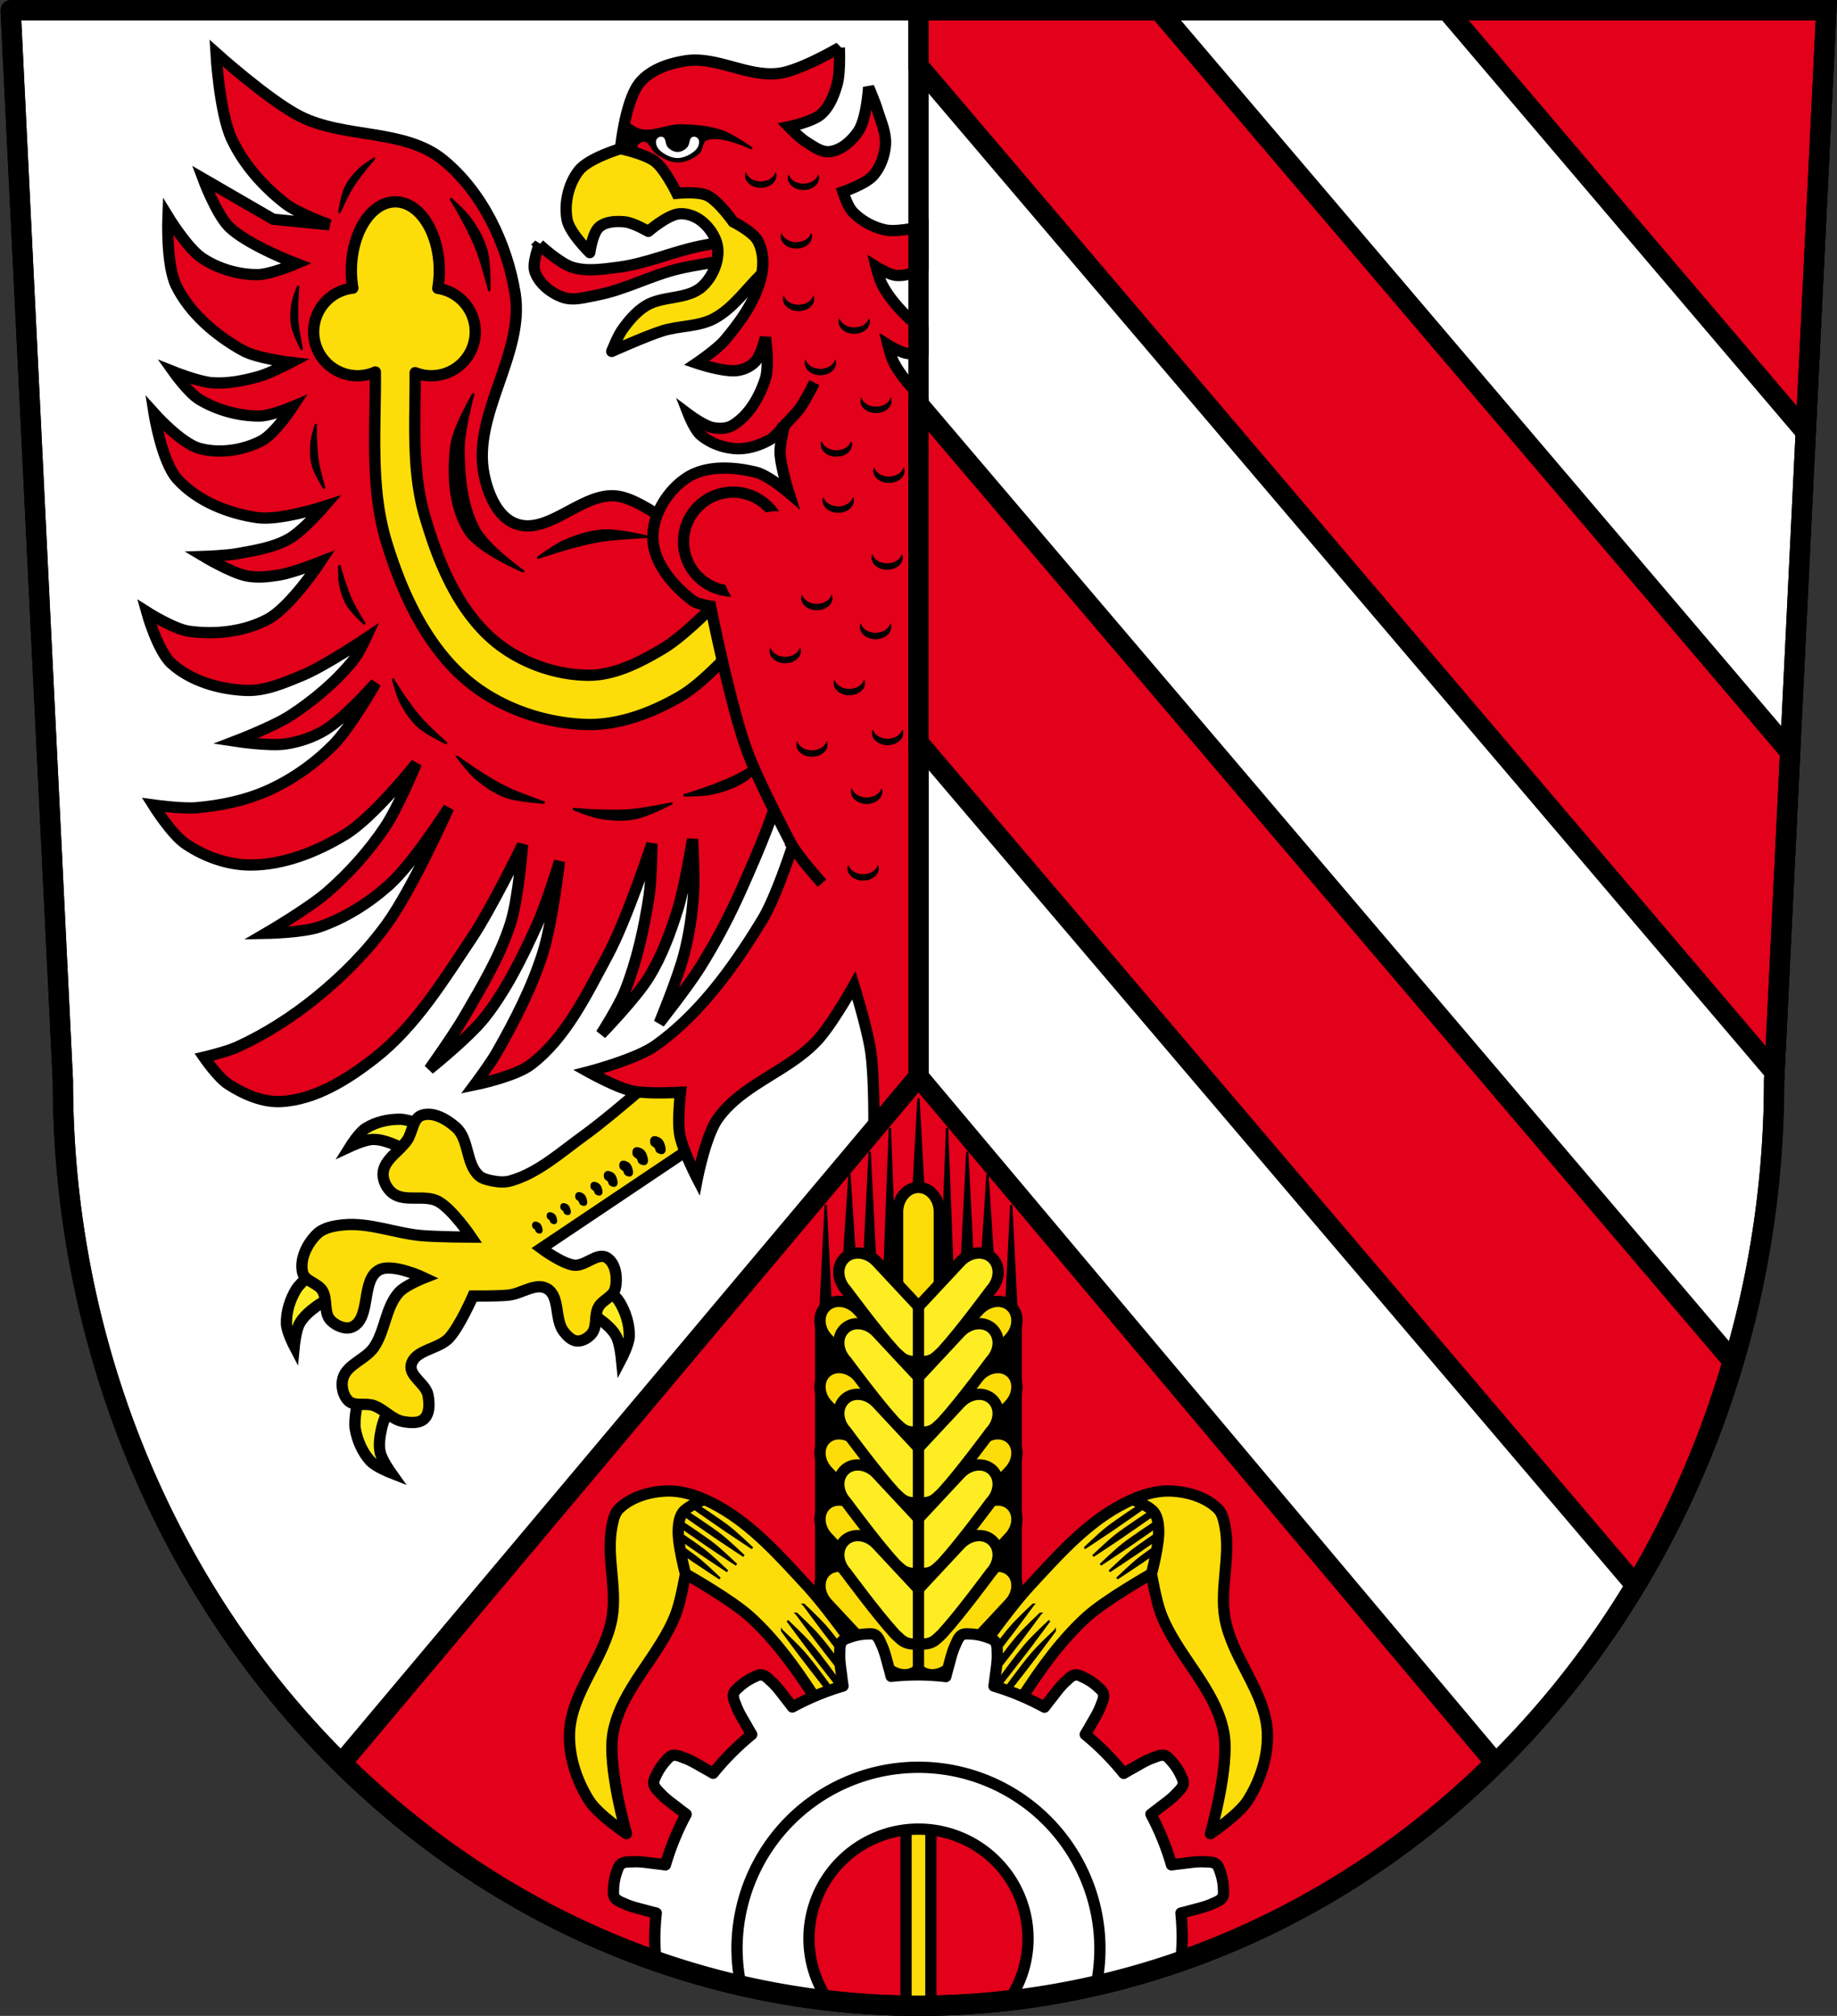 <svg xmlns="http://www.w3.org/2000/svg" width="814.89" height="894.06" viewBox="0 0 814.891 894.058"><rect x="0" y="0" width="814.891" height="894.058" fill="#333333" stroke="none"/><path style="fill:#fff;stroke:#000;stroke-width:9" d="m4.725 4.5 23.17 474.85a379.546 410.208 0 0 0 379.547 410.209A379.546 410.208 0 0 0 786.989 479.35L810.159 4.5H409.898a2.452 2.452 0 0 0-2.457 2.457 2.452 2.452 0 0 0-2.457-2.457H4.723z"/><path style="fill:#e2001a;fill-rule:evenodd;stroke:#000;stroke-width:5" d="M239.22 108.46s8.963 8.308 14.61 10.06c6.51 2.025 13.69.861 20.453 0 12.42-1.582 24.1-6.895 36.36-9.415 11.904-2.446 36.04-5.519 36.04-5.519l-2.273 9.09s-29.01 3.173-43.18 6.493c-12.396 2.904-23.853 9.316-36.36 11.688-5.01.949-10.454 2.675-15.259.974-5.27-1.866-10.51-6.079-12.337-11.363-1.325-3.834 1.948-12.01 1.948-12.01z"/><path d="M275.26 65.93s-14.23 4.234-18.505 9.74c-4.573 5.887-6.561 14.424-5.195 21.752 1.084 5.813 10.06 14.61 10.06 14.61s1.147-8.741 4.221-11.363c2.939-2.507 7.517-2.636 11.363-2.273 3.721.352 10.389 4.221 10.389 4.221s8.424-7.3 13.636-7.792c3.646-.344 7.585 1.216 10.389 3.571 3.598 3.02 6.566 7.645 6.818 12.337.315 5.86-2.536 12.219-6.818 16.233-6.516 6.11-17.789 3.968-25.323 8.766-4.196 2.672-7.54 6.636-10.389 10.714-1.996 2.857-4.545 9.415-4.545 9.415s14.728-6.63 22.401-9.09c7.524-2.412 16.1-1.771 23.05-5.519 8.492-4.577 14.199-13.07 21.1-19.804 7.283-7.109 22.08-20.453 21.427-21.752-.649-1.299-25.501-23.13-40.907-30.19-10.19-4.672-21.606-8.222-32.79-7.467-3.69.249-10.389 3.896-10.389 3.896z" style="fill:#fcdd09;fill-rule:evenodd;stroke:#000;stroke-width:5;stroke-linejoin:round;fill-opacity:1"/><path style="fill:#ffed23;fill-rule:evenodd;stroke:#000;stroke-width:5" d="M158.74 621.39s-1.854 8.247-1.151 12.3c.901 5.2 3.193 10.407 6.678 14.23 2.42 2.654 9.211 5.306 9.211 5.306s-4.111-5.758-4.836-9.165c-.753-3.539-.083-7.319.691-10.853.87-3.972 4.375-11.335 4.375-11.335zM140.31 563.35s-6.813 5-8.944 8.522c-2.734 4.514-4.425 9.946-4.305 15.12.083 3.591 3.464 10.05 3.464 10.05s.679-7.04 2.369-10.09c1.756-3.164 4.743-5.575 7.647-7.733 3.264-2.425 10.742-5.678 10.742-5.678zM265.89 568.92s6.813 5 8.944 8.522c2.734 4.514 4.425 9.946 4.305 15.12-.083 3.591-3.464 10.05-3.464 10.05s-.679-7.04-2.369-10.09c-1.756-3.164-4.743-5.575-7.647-7.733-3.264-2.425-10.742-5.678-10.742-5.678zM189.44 499.79s-7.763-3.343-11.877-3.4c-5.277-.073-10.818 1.218-15.217 3.939-3.055 1.889-6.914 8.07-6.914 8.07s6.417-2.979 9.899-3.062c3.617-.087 7.209 1.269 10.539 2.681 3.744 1.587 10.334 6.391 10.334 6.391z"/><path style="fill:#fcdd09;fill-rule:evenodd;stroke:#000;stroke-width:5;fill-opacity:1" d="M302.8 466.87s-28.472 25.739-44 36.946c-10.277 7.415-20.19 16.474-32.379 19.926-2.53.716-5.306.497-7.887 0-2.195-.423-4.6-.958-6.227-2.491-5.676-5.349-4.174-15.944-9.963-21.17-4.03-3.637-10.271-7.282-15.359-5.397-3.895 1.443-3.947 7.321-6.227 10.793-3.312 5.04-10.154 8.53-10.793 14.529-.354 3.325 1.515 7.07 4.151 9.133 5.434 4.242 14.3.414 20.341 3.736 6.29 3.46 14.629 15.805 14.629 15.805s-14.612-.073-21.886-.677c-11.761-.975-23.348-5.979-35.09-4.751-4.092.428-8.703 1.253-11.623 4.151-4.288 4.255-7.676 11.155-6.227 17.02.94 3.804 6.653 4.556 8.718 7.887 2.423 3.91.518 9.997 3.736 13.284 2.327 2.377 6.504 4.25 9.548 2.906 8.55-3.775 3.729-21.04 12.04-25.322 5.988-3.084 19.895 3.536 19.895 3.536s-8.282 3.25-11.177 6.427c-6.05 6.636-6.085 17.12-11.208 24.492-3.685 5.303-11.975 7.476-13.699 13.699-.914 3.299-.004 7.618 2.491 9.963 2.769 2.602 7.629.8 11.208 2.076 4.608 1.642 8.06 6.153 12.869 7.06 3.154.593 7.246.991 9.548-1.245 2.513-2.441 2.262-6.927 1.66-10.378-.884-5.075-8.607-8.516-7.457-13.537 1.535-6.7 12.206-6.836 16.82-11.931 4.773-5.271 10.562-18.534 10.562-18.534s10.539.093 15.775-.415c5.732-.556 12.02-5.713 17.04-2.875 5.937 3.363 3.264 13.681 7.457 19.06 1.463 1.878 3.438 3.965 5.812 4.151 2.468.194 5.093-1.39 6.642-3.321 2.499-3.115 1.03-8.098 2.906-11.623 1.749-3.287 6.611-4.68 7.472-8.302 1.094-4.605.324-11.266-3.736-13.699-4.261-2.554-9.6 3.941-14.529 3.321-5.403-.68-14.529-7.472-14.529-7.472l68.08-45.663s5.823-19.244 3.736-28.643c-1.173-5.284-8.718-13.699-8.718-13.699h-.415z"/><path style="fill-rule:evenodd;stroke:#000" d="M289.48 504.65c.866-.616 2.244-.079 3.152.473.803.489 1.365 1.39 1.655 2.285.381 1.174.936 2.899 0 3.703-.665.572-1.896.128-2.6-.394-.538-.399-.474-1.27-.867-1.812-.49-.677-1.556-.938-1.812-1.734-.262-.814-.224-2.026.473-2.522zM281.63 509.54c.866-.616 2.244-.079 3.152.473.803.489 1.365 1.39 1.655 2.285.381 1.174.936 2.899 0 3.703-.665.572-1.896.128-2.6-.394-.538-.399-.474-1.27-.867-1.812-.49-.677-1.556-.938-1.812-1.734-.262-.814-.224-2.026.473-2.522zM275.73 515.49c.749-.533 1.941-.069 2.726.409.695.423 1.181 1.203 1.431 1.977.329 1.016.81 2.507 0 3.203-.575.494-1.64.111-2.249-.341-.465-.345-.41-1.099-.75-1.568-.424-.586-1.346-.811-1.568-1.5-.226-.704-.194-1.752.409-2.181zM268.87 520.06c.749-.533 1.941-.069 2.726.409.695.423 1.181 1.203 1.431 1.977.329 1.016.81 2.507 0 3.203-.575.494-1.64.111-2.249-.341-.465-.345-.41-1.099-.75-1.568-.424-.586-1.346-.811-1.568-1.5-.226-.704-.194-1.752.409-2.181zM262.87 524.83c.635-.452 1.645-.058 2.311.347.589.358 1 1.019 1.213 1.675.279.861.686 2.125 0 2.715-.487.419-1.39.094-1.907-.289-.395-.292-.347-.931-.636-1.329-.36-.496-1.141-.688-1.329-1.271-.192-.597-.164-1.485.347-1.849zM256.1 529.39c.635-.452 1.645-.058 2.311.347.589.358 1 1.019 1.213 1.675.279.861.686 2.125 0 2.715-.487.419-1.39.094-1.907-.289-.395-.292-.347-.931-.636-1.329-.36-.496-1.141-.688-1.329-1.271-.192-.597-.164-1.485.347-1.849zM249.42 534.24c.537-.382 1.393-.049 1.956.293.499.303.847.863 1.027 1.418.236.729.581 1.799 0 2.299-.413.355-1.177.079-1.614-.245-.334-.247-.294-.788-.538-1.125-.304-.42-.966-.582-1.125-1.076-.162-.505-.139-1.257.293-1.565zM243.37 538.26c.537-.382 1.393-.049 1.956.293.499.303.847.863 1.027 1.418.236.729.581 1.799 0 2.299-.413.355-1.177.079-1.614-.245-.334-.247-.294-.788-.538-1.125-.304-.42-.966-.582-1.125-1.076-.162-.505-.139-1.257.293-1.565zM236.91 542.44c.537-.382 1.393-.049 1.956.293.499.303.847.863 1.027 1.418.236.729.581 1.799 0 2.299-.413.355-1.177.079-1.614-.245-.334-.247-.294-.788-.538-1.125-.304-.42-.966-.582-1.125-1.076-.162-.505-.139-1.257.293-1.565z"/><path d="M307.01 240.23s-20.276-18.36-33.06-20.2c-15.499-2.233-30.778 17.867-45.37 12.185-8.03-3.127-12.163-13.377-13.858-21.826-5.344-26.643 18.17-53.53 13.774-80.35-3.621-22.08-14.57-44.889-31.878-59.07-17.16-14.05-43.861-9.382-63.62-19.446-13.829-7.04-37.19-28.01-37.19-28.01s1.493 26.384 6.944 38.08c5.245 11.253 13.978 21.04 23.764 28.681 5.73 4.473 19.667 9.424 19.667 9.424L121.19 97.24 90.05 79.21s5.79 15.581 11.472 21.306c8.01 8.07 29.91 16.389 29.91 16.389s-11.521 4.99-17.618 4.917c-8.424-.101-17.17-2.692-24.17-7.375-6.614-4.423-15.16-18.438-15.16-18.438s-.887 21.483 3.688 30.729c6.082 12.292 17.518 22.01 29.5 28.681 6.395 3.562 21.306 5.326 21.306 5.326s-9.05 4.763-13.931 6.146c-6.765 1.916-13.883 3.366-20.896 2.868-5.951-.423-17.208-4.917-17.208-4.917s6.68 9.386 11.472 12.292c7.877 4.775 17.421 7.379 26.632 7.375 5.103-.002 14.75-4.097 14.75-4.097s-7.822 12.03-13.931 15.16c-8.203 4.2-18.571 5.739-27.452 3.278-8.161-2.262-20.08-15.57-20.08-15.57s3.389 21.428 10.243 29.09c8.797 9.834 22.585 15.337 35.646 17.208 9.868 1.414 29.5-4.917 29.5-4.917s-9.416 10.888-15.57 14.34c-6.937 3.892-15.12 5.126-22.945 6.556-4.853.887-14.75 1.229-14.75 1.229s12.08 7.23 18.847 8.604c4.82.978 9.901.412 14.75-.41 6.217-1.054 18.03-5.736 18.03-5.736s-13.203 19.994-23.354 25.403c-10.364 5.523-23.19 6.945-34.827 5.326-6.84-.952-18.847-8.604-18.847-8.604s4.762 17.253 11.06 22.945c8.624 7.79 21.17 11.352 32.778 11.882 8.604.393 17.03-3.274 24.993-6.556 10.07-4.151 28.27-16.389 28.27-16.389s-3.054 6.621-5.326 9.424c-7.799 9.622-17.5 17.798-27.861 24.583-7.565 4.954-24.583 11.472-24.583 11.472s14.811 2.26 22.13 1.229c6.159-.868 12.289-2.939 17.618-6.146 8.778-5.281 22.535-20.896 22.535-20.896s-11.03 19.567-18.847 27.452c-8.214 8.289-18.05 15.267-28.681 20.08-9.99 4.519-21.04 6.826-31.958 7.785-6.407.563-19.257-1.229-19.257-1.229s8.164 13.01 14.34 17.208c8.324 5.655 18.618 9.386 28.681 9.424 14.771.055 29.591-5.829 42.2-13.521 12.697-7.745 31.549-31.549 31.549-31.549s-8.07 19.549-13.931 28.27c-7.12 10.602-15.791 20.272-25.403 28.681-8.297 7.257-27.452 18.438-27.452 18.438s16.216-.281 23.764-2.868c11.3-3.874 21.799-10.504 30.729-18.438 10.845-9.634 26.632-34.417 26.632-34.417s-16.01 35.847-27.452 51.625c-8.789 12.12-19.523 22.923-31.14 32.368-10.76 8.75-22.622 16.361-35.24 22.13-4.676 2.137-14.75 4.507-14.75 4.507s6.198 8.975 10.653 11.882c6.98 4.556 15.443 8.28 23.764 7.785 15.188-.905 29.395-9.887 41.38-19.257 17.981-14.06 30.342-34.29 43.02-53.26 8.726-13.06 22.535-41.38 22.535-41.38s-1.792 23.627-5.326 34.827c-4.633 14.678-12.787 28.05-20.486 41.38-4.68 8.101-15.57 23.354-15.57 23.354s17.651-14.14 24.583-22.945c9.797-12.446 16.801-26.962 23.354-41.38 4.075-8.966 9.833-27.861 9.833-27.861s-3.226 27.462-7.375 40.563c-4.908 15.496-12.448 30.12-20.486 44.25-2.866 5.04-9.833 14.34-9.833 14.34s17.953-3.64 24.993-9.01c15.662-11.955 24.642-31.01 34.01-48.35 8.45-15.642 19.667-49.577 19.667-49.577s-.082 15.372-1.229 22.945c-2.174 14.345-5.322 28.708-10.653 42.2-2.696 6.823-10.653 19.257-10.653 19.257s15.532-15.98 21.306-25.403c5.659-9.236 9.454-19.577 12.701-29.91 3.181-10.119 6.556-31.14 6.556-31.14s.997 16.682.41 24.993c-.614 8.69-1.929 17.375-4.097 25.813-2.709 10.544-11.06 30.729-11.06 30.729s12.634-15.971 18.03-24.583c7.134-11.391 13.423-23.349 18.847-35.646 7.671-17.391 15.475-35.05 19.257-53.674 4.355-21.449 3.688-65.56 3.688-65.56l-43.84-33.19" style="fill:#e2001a;fill-rule:evenodd;stroke:#000;stroke-width:5"/><path style="fill-rule:evenodd;stroke:#000" d="M165.84 70.47s-4.601 2.814-6.51 4.686c-2.43 2.382-4.668 5.091-6.125 8.166-1.623 3.425-2.721 11.04-2.721 11.04s3.258-7.15 5.26-10.521c1.445-2.433 3.143-4.711 4.85-6.969 1.664-2.201 5.246-6.4 5.246-6.4zm33.992 17.525s4.394 7.458 6.367 11.309c2.024 3.949 4.03 7.928 5.602 12.08 2.177 5.751 5.27 17.678 5.27 17.678s.371-12.06-1.207-17.787c-1.417-5.145-4.141-9.937-7.248-14.275-2.441-3.409-8.783-9-8.783-9zm-67.51 38.816s-2.069 4.981-2.514 7.617c-.566 3.355-.786 6.863-.158 10.207.699 3.725 4.287 10.531 4.287 10.531s-1.566-7.701-1.928-11.605c-.261-2.818-.226-5.657-.172-8.486.053-2.758.484-8.264.484-8.264zm77.72 47.705s-8.891 15.06-9.883 23.498c-1.515 12.897-.696 27.538 6.371 38.432 5.635 8.686 25.91 17.13 25.91 17.13s-15.572-11.01-19.982-19.11c-5.744-10.539-6.728-23.355-6.809-35.36-.056-8.328 4.393-24.596 4.393-24.596zm-69.98 14.04s-1.671 5.128-1.906 7.791c-.3 3.39-.243 6.903.646 10.188.99 3.658 5.102 10.16 5.102 10.16s-2.166-7.552-2.834-11.416c-.482-2.788-.671-5.622-.84-8.447-.165-2.754-.168-8.275-.168-8.275zm129.06 46.684c-.463-.002-.905 0-1.322.035-5.994.358-11.905 2.236-17.406 4.643-4.323 1.891-11.963 7.566-11.963 7.566s9.238-3.097 13.937-4.369c4.82-1.305 9.668-2.583 14.604-3.344 6.839-1.053 20.689-1.672 20.689-1.672s-11.59-2.834-18.539-2.859zm-118.6 15.469s-.221 5.388.271 8.02c.627 3.345 1.631 6.713 3.375 9.635 1.942 3.254 7.658 8.404 7.658 8.404s-4.127-6.687-5.814-10.227c-1.218-2.554-2.166-5.232-3.092-7.906-.903-2.607-2.398-7.922-2.398-7.922zm23.881 50.734s1.72 6.801 3.309 9.895c2.02 3.937 4.52 7.765 7.777 10.762 3.627 3.338 12.662 7.639 12.662 7.639s-7.624-6.806-11.04-10.594c-2.465-2.733-4.64-5.722-6.785-8.713-2.092-2.916-5.924-8.988-5.924-8.988zm168.34 32.801s-10.08 6.64-15.441 9.391c-3.868 1.985-7.939 3.561-12 5.104-3.963 1.504-12.06 4.04-12.06 4.04s8.285.098 12.299-.777c5.108-1.114 10.234-2.808 14.643-5.617 4.91-3.129 12.561-12.139 12.561-12.139zm-139.8 1.502s4.932 6.657 8.06 9.324c3.977 3.394 8.428 6.45 13.332 8.262 5.462 2.02 17.264 2.66 17.264 2.66s-11.386-4.01-16.818-6.615c-3.92-1.879-7.637-4.168-11.324-6.473-3.594-2.246-10.51-7.158-10.51-7.158zm94.85 20.633s-11.836 2.377-17.836 2.918c-4.33.39-8.694.325-13.04.23-4.238-.092-12.693-.775-12.693-.775s7.644 3.197 11.693 3.891c5.153.882 10.541 1.233 15.682.281 5.725-1.06 16.195-6.545 16.195-6.545z"/><path style="fill:#fcdd09;fill-rule:evenodd;stroke:#000;stroke-width:5;stroke-linejoin:round;fill-opacity:1" d="M175.372 89.503a19.5 30.57 0 0 0-19.5 30.57 19.5 30.57 0 0 0 .642 7.704 19.5 19.5 0 0 0-17.375 19.375 19.5 19.5 0 0 0 19.5 19.5 19.5 19.5 0 0 0 7.865-1.68c.18 25.324-2.386 51.38 4.97 75.51 6.921 22.71 17.753 46.24 35.954 61.48 14.303 11.979 33.876 18.764 52.52 19.336 14.641.449 29.45-5.223 42.09-12.623 13.455-7.877 33.648-32.49 33.648-32.49L323.58 261.28s-18.16 19.662-29.504 26.396c-10.11 5.999-21.476 11.906-33.23 11.803-15.04-.132-30.864-6-42.24-15.84-15.788-13.656-24.371-34.814-30.21-54.855-5.932-20.371-4.124-42.22-4.23-63.51a19.5 19.5 0 0 0 7.156 1.379 19.5 19.5 0 0 0 19.5-19.5 19.5 19.5 0 0 0-16.627-19.27 19.5 30.57 0 0 0 .672-7.808 19.5 30.57 0 0 0-19.5-30.57z"/><path style="fill:#e2001a;fill-rule:evenodd;stroke:#000;stroke-width:5" d="M372.33 21.13s-17.06 10.06-26.623 11.363c-13.845 1.89-27.744-7.646-41.555-5.52-7.321 1.127-15.296 3.803-20.13 9.416-6.702 7.784-8.766 29.543-8.766 29.543s11.08 2.38 15.391 5.758c4.466 3.498 9.607 14.05 9.607 14.05s9.345-.922 13.42.951c4.987 2.293 11.578 11.709 11.578 11.709s8.465 4.243 10.715 8.117c2.521 4.341 2.889 10 1.947 14.934-2.09 10.944-9.09 20.666-16.232 29.22-3.498 4.192-12.662 10.389-12.662 10.389s12.09 4.126 18.18 3.246c2.874-.415 5.803-1.78 7.791-3.896 2.656-2.827 4.545-10.713 4.545-10.713s1.828 12.402 0 18.18c-2.554 8.07-7.323 16.468-14.609 20.779-2.53 1.497-5.881 1.54-8.766.973-3.991-.786-10.713-5.844-10.713-5.844s2.682 6.853 5.377 9.141c4.274 3.627 10.09 5.766 15.688 6.05 5.276.272 10.726-1.506 15.297-4.156 2.516-1.458 6.168-6.168 6.168-6.168s-2.057 7.957-1.947 12.01c.165 6.09 3.895 17.855 3.895 17.855s-9.04-7.724-14.609-9.09c-9.87-2.419-21.818-3.134-30.398 2.311-8.738 5.545-15.572 16.66-15.313 27.01.272 10.855 8.871 20.864 17.467 27.498 2.249 1.736 8.115 2.598 8.115 2.598s8.564 42.827 15.908 63.31c5.375 14.992 20.453 43.18 20.453 43.18s-7.232 22.472-13.311 32.465c-12.688 20.86-27.529 41.656-47.4 55.842-8.701 6.212-29.867 11.688-29.867 11.688s12.349 6.9 19.15 8.439c7.08 1.6 21.752.65 21.752.65s-1.458 12.656-.324 18.83c1.263 6.878 7.791 19.479 7.791 19.479s3.669-18.971 9.09-26.621c10.829-15.278 31.441-20.986 44.15-34.738 6.621-7.163 16.232-24.35 16.232-24.35s6.05 19.486 7.467 29.545c1.912 13.617 1.299 41.23 1.299 41.23l13.311-10.389 8.547-20.453v-300.3a52.588 52.588 0 0 1-2.654-2.459c-3.952-3.973-7.611-8.387-10.24-13.336-1.295-2.438-2.619-7.857-2.619-7.857s5.783 3.6 9.05 3.811c2.162.139 4.36-.249 6.465-.949v-9.586c-2.965-2.296-5.852-4.677-7.885-6.721-3.952-3.973-7.611-8.387-10.24-13.336-1.295-2.438-2.619-7.857-2.619-7.857s5.783 3.6 9.05 3.811c3.863.249 7.847-1.147 11.191-3.096.164-.095.335-.215.504-.324v-18.4s-11.199 2.759-16.662 1.623c-5.454-1.134-10.787-4.065-14.609-8.117-2.225-2.359-4.221-8.766-4.221-8.766s9.947-3.395 13.311-7.143c3.275-3.649 5.129-8.747 5.52-13.635.424-5.312-2.01-10.489-3.572-15.584-1.054-3.44-3.895-10.06-3.895-10.06s-.843 13.935-4.545 19.48c-2.885 4.321-7.503 8.476-12.662 9.09-3.712.442-7.207-2.259-10.389-4.221-2.938-1.811-7.793-6.818-7.793-6.818s10.459-2.14 14.285-5.52c3.774-3.333 5.769-8.466 7.143-13.311 1.478-5.215.975-16.232.975-16.232z"/><path style="fill:none;fill-rule:evenodd;stroke:#000;stroke-width:5;stroke-linecap:square" d="M347.98 188.65s4.884-4.888 6.908-7.67c2.05-2.818 5.239-9.05 5.239-9.05M351.55 375.33s3.257 4.639 5.01 6.867c2.052 2.614 6.429 7.62 6.429 7.62"/><path style="fill-rule:evenodd;stroke:#000" d="M276.91 53.47s4.594 3.715 7.382 4.286c5.758 1.18 11.625-2.197 17.502-2.143 6.252.057 12.662.584 18.574 2.619 4.808 1.655 13.216 7.62 13.216 7.62s-14.186-6.882-20.479-3.929c-2.01.943-1.564 4.349-3.215 5.834-2.433 2.189-5.776 3.763-9.05 3.81-3.405.049-6.693-1.8-9.525-3.691-2.101-1.403-2.756-5.01-5.239-5.477-1.291-.242-2.749.642-3.572 1.667-.687.856.185 2.585-.714 3.215-1.246.872-3.151.058-4.524-.595-.887-.422-2.143-2.024-2.143-2.024z"/><path d="M293.28 60.14a3.09 3.09 0 0 0-.512.032c-.595.088-1.17.441-1.574.891a2.77 2.77 0 0 0-.693 1.595c-.082 1.074.26 2.205.819 3.121.765 1.255 2.032 2.162 3.275 2.931 1.327.821 2.817 1.43 4.345 1.722a8.721 8.721 0 0 0 3.245 0c1.528-.292 3.02-.901 4.345-1.722 1.244-.769 2.508-1.676 3.273-2.931.559-.916.901-2.047.819-3.121a2.78 2.78 0 0 0-.691-1.595c-.404-.451-.981-.804-1.576-.891-.66-.097-1.437.017-1.952.446-1.205 1-.866 3.14-1.889 4.333-.729.85-1.764 1.475-2.833 1.784a4.107 4.107 0 0 1-2.237 0c-1.07-.309-2.106-.934-2.835-1.784-1.023-1.192-.684-3.329-1.889-4.333-.386-.322-.92-.467-1.441-.478z" style="fill:#fff;fill-rule:evenodd;stroke:#000"/><circle style="fill:none;stroke:#000;stroke-width:5;stroke-linecap:square;stroke-linejoin:round" r="21.941" cy="240.22" cx="325.17"/><circle style="fill:#e2001a;stroke:#e2001a;stroke-width:5;stroke-linecap:square;stroke-linejoin:round" r="21.941" cy="251.17" cx="344.86"/><path style="stroke:#000;stroke-width:.3;stroke-linecap:square;stroke-linejoin:round" d="M360.825 131.326a6.788 5.235 0 0 1-6.576 3.962 6.788 5.235 0 0 1-6.579-3.959 6.788 5.235 0 0 0-.21 1.272 6.788 5.235 0 0 0 6.789 5.234 6.788 5.235 0 0 0 6.787-5.234 6.788 5.235 0 0 0-.211-1.275zm24.678 10.068a6.788 5.235 0 0 1-6.577 3.963 6.788 5.235 0 0 1-6.578-3.96 6.788 5.235 0 0 0-.21 1.272 6.788 5.235 0 0 0 6.788 5.235 6.788 5.235 0 0 0 6.787-5.235 6.788 5.235 0 0 0-.21-1.275zm-15.004 18.36a6.788 5.235 0 0 1-6.577 3.962 6.788 5.235 0 0 1-6.578-3.959 6.788 5.235 0 0 0-.21 1.272 6.788 5.235 0 0 0 6.788 5.234 6.788 5.235 0 0 0 6.788-5.234 6.788 5.235 0 0 0-.211-1.276zm24.677 16.78a6.788 5.235 0 0 1-6.576 3.963 6.788 5.235 0 0 1-6.578-3.959 6.788 5.235 0 0 0-.21 1.272 6.788 5.235 0 0 0 6.788 5.234 6.788 5.235 0 0 0 6.787-5.234 6.788 5.235 0 0 0-.21-1.275zm-17.57 19.348a6.788 5.235 0 0 1-6.576 3.963 6.788 5.235 0 0 1-6.578-3.959 6.788 5.235 0 0 0-.211 1.272 6.788 5.235 0 0 0 6.789 5.234 6.788 5.235 0 0 0 6.787-5.234 6.788 5.235 0 0 0-.211-1.276zm23.295 11.649a6.788 5.235 0 0 1-6.576 3.963 6.788 5.235 0 0 1-6.578-3.96 6.788 5.235 0 0 0-.211 1.272 6.788 5.235 0 0 0 6.789 5.234 6.788 5.235 0 0 0 6.787-5.234 6.788 5.235 0 0 0-.211-1.275zm-22.506 13.226a6.788 5.235 0 0 1-6.576 3.963 6.788 5.235 0 0 1-6.578-3.959 6.788 5.235 0 0 0-.211 1.272 6.788 5.235 0 0 0 6.789 5.234 6.788 5.235 0 0 0 6.787-5.234 6.788 5.235 0 0 0-.21-1.276zm21.717 25.27a6.788 5.235 0 0 1-6.576 3.963 6.788 5.235 0 0 1-6.578-3.96 6.788 5.235 0 0 0-.211 1.272 6.788 5.235 0 0 0 6.789 5.234 6.788 5.235 0 0 0 6.787-5.234 6.788 5.235 0 0 0-.211-1.275zm-31.193 17.967a6.788 5.235 0 0 1-6.577 3.962 6.788 5.235 0 0 1-6.578-3.959 6.788 5.235 0 0 0-.21 1.272 6.788 5.235 0 0 0 6.788 5.234 6.788 5.235 0 0 0 6.787-5.234 6.788 5.235 0 0 0-.21-1.275zm26.06 12.832a6.788 5.235 0 0 1-6.576 3.962 6.788 5.235 0 0 1-6.578-3.959 6.788 5.235 0 0 0-.211 1.272 6.788 5.235 0 0 0 6.789 5.234 6.788 5.235 0 0 0 6.787-5.234 6.788 5.235 0 0 0-.21-1.275zm-40.078 10.66a6.788 5.235 0 0 1-6.576 3.963 6.788 5.235 0 0 1-6.578-3.96 6.788 5.235 0 0 0-.211 1.272 6.788 5.235 0 0 0 6.789 5.234 6.788 5.235 0 0 0 6.787-5.234 6.788 5.235 0 0 0-.211-1.275zm28.43 14.215a6.788 5.235 0 0 1-6.577 3.962 6.788 5.235 0 0 1-6.578-3.959 6.788 5.235 0 0 0-.21 1.272 6.788 5.235 0 0 0 6.788 5.234 6.788 5.235 0 0 0 6.788-5.234 6.788 5.235 0 0 0-.211-1.275zm16.978 22.11a6.788 5.235 0 0 1-6.576 3.964 6.788 5.235 0 0 1-6.578-3.96 6.788 5.235 0 0 0-.211 1.272 6.788 5.235 0 0 0 6.789 5.235 6.788 5.235 0 0 0 6.787-5.235 6.788 5.235 0 0 0-.21-1.275zm-33.562 5.134a6.788 5.235 0 0 1-6.577 3.963 6.788 5.235 0 0 1-6.578-3.96 6.788 5.235 0 0 0-.21 1.272 6.788 5.235 0 0 0 6.788 5.234 6.788 5.235 0 0 0 6.788-5.234 6.788 5.235 0 0 0-.211-1.275zm24.283 20.927a6.788 5.235 0 0 1-6.576 3.963 6.788 5.235 0 0 1-6.578-3.959 6.788 5.235 0 0 0-.211 1.272 6.788 5.235 0 0 0 6.789 5.234 6.788 5.235 0 0 0 6.787-5.234 6.788 5.235 0 0 0-.211-1.276zm-1.57 34.016a6.788 5.235 0 0 1-6.577 3.963 6.788 5.235 0 0 1-6.578-3.96 6.788 5.235 0 0 0-.21 1.272 6.788 5.235 0 0 0 6.788 5.235 6.788 5.235 0 0 0 6.787-5.235 6.788 5.235 0 0 0-.21-1.275zM359.837 103.587a6.788 5.235 0 0 1-6.577 3.963 6.788 5.235 0 0 1-6.578-3.959 6.788 5.235 0 0 0-.21 1.272 6.788 5.235 0 0 0 6.788 5.234 6.788 5.235 0 0 0 6.788-5.234 6.788 5.235 0 0 0-.211-1.276zM344.044 76.639a6.788 5.235 0 0 1-6.577 3.962 6.788 5.235 0 0 1-6.578-3.959 6.788 5.235 0 0 0-.21 1.272 6.788 5.235 0 0 0 6.788 5.234 6.788 5.235 0 0 0 6.788-5.234 6.788 5.235 0 0 0-.211-1.275zM362.996 77.626a6.788 5.235 0 0 1-6.576 3.963 6.788 5.235 0 0 1-6.578-3.96 6.788 5.235 0 0 0-.21 1.272 6.788 5.235 0 0 0 6.788 5.234 6.788 5.235 0 0 0 6.787-5.234 6.788 5.235 0 0 0-.21-1.275z"/><path d="m407.448 477.5-255.81 304.3A379.546 410.208 0 0 0 407.45 889.558a379.546 410.208 0 0 0 255.774-107.803l-255.77-304.25" style="fill:#e2001a;fill-rule:evenodd;stroke:#000;stroke-width:9"/><path d="M407.448 0v477.5" style="fill:none;fill-rule:evenodd;stroke:#000;stroke-width:9"/><path style="fill:#e2001a;stroke:#000;stroke-width:9" d="M409.898 4.5a2.452 2.452 0 0 0-2.457 2.457v22.271l116.45 136.84s0 .003.002.004l148.44 174.43 83.56 98.19.002.002 31.28 36.756 6.926-141.9-196.15-230.5-.008-.008-83.86-98.55h-104.18zm231.86 0 159.27 187.16 6.924-141.9 2.209-45.26h-40.723zm-234.32 174.77v150.04l200.35 235.43.008.008 117.67 138.28a379.546 410.208 0 0 0 43.181-99.295l-86.81-102.01-274.4-322.45"/><path style="fill-rule:evenodd;stroke:#000" d="M362.088 587.49v155.32h40.52V587.49Zm50.16 0v155.32h40.52V587.49ZM407.428 487.14l-2.414 44.12h4.828l-2.414-44.12m-12.691 13.14-2.414 63.29h4.828zm25.381 0-2.414 63.29h4.828zm-34.33 10.473-2.414 48.05h4.828zm43.29 0-2.414 48.05h4.828zm-52.26 10.203-2.414 36.961h4.828zm61.24 0-2.414 36.961h4.828zm-71.78 13.439-2.414 48.28h4.828zm82.31 0-2.414 48.28h4.828z"/><path style="fill:#fcdd09;stroke:#000;stroke-width:5;stroke-linejoin:round;fill-opacity:1" d="M407.428 526.62c-5.126 0-9.252 4.86-9.252 10.896v37.943c0 6.04 4.126 10.896 9.252 10.896s9.252-4.86 9.252-10.896v-37.943c0-6.04-4.126-10.896-9.252-10.896zm-35.05 50.53c-2.227-.045-4.362.675-6 2.205-3.748 3.496-3.45 9.865.668 14.279l25.879 27.746c4.118 4.415 10.451 5.155 14.199 1.658.108-.101.201-.211.303-.316.101.105.195.216.303.316 3.748 3.496 10.08 2.756 14.199-1.658l25.879-27.746c4.118-4.415 4.416-10.783.668-14.279-1.64-1.53-3.775-2.25-6-2.205-2.864.058-5.881 1.378-8.197 3.861l-25.881 27.746c-.355.38-.671.779-.969 1.186a13.05 13.05 0 0 0-.969-1.186l-25.881-27.746c-2.316-2.483-5.334-3.804-8.197-3.861zm0 29.379c-2.227-.045-4.362.673-6 2.203-3.748 3.496-3.45 9.865.668 14.279l25.879 27.746c4.118 4.415 10.451 5.155 14.199 1.658.108-.101.201-.211.303-.316.101.105.195.216.303.316 3.748 3.496 10.08 2.756 14.199-1.658l25.879-27.746c4.118-4.415 4.416-10.783.668-14.279-1.64-1.53-3.775-2.248-6-2.203-2.864.058-5.881 1.378-8.197 3.861l-25.881 27.746c-.355.38-.671.779-.969 1.186a13.05 13.05 0 0 0-.969-1.186l-25.881-27.746c-2.316-2.483-5.334-3.804-8.197-3.861zm0 29.377c-2.227-.045-4.362.673-6 2.203-3.748 3.496-3.45 9.867.668 14.281l25.879 27.746c4.118 4.415 10.451 5.153 14.199 1.656.108-.101.201-.211.303-.316.101.105.195.216.303.316 3.748 3.496 10.08 2.758 14.199-1.656l25.879-27.746c4.118-4.415 4.416-10.785.668-14.281-1.64-1.53-3.775-2.248-6-2.203-2.864.058-5.881 1.378-8.197 3.861l-25.881 27.746c-.355.38-.671.779-.969 1.186a13.05 13.05 0 0 0-.969-1.186l-25.881-27.746c-2.316-2.483-5.334-3.804-8.197-3.861zm0 29.377c-2.227-.045-4.362.675-6 2.205-3.748 3.496-3.45 9.865.668 14.279l25.879 27.746c4.118 4.415 10.451 5.155 14.199 1.658.108-.101.201-.211.303-.316.101.105.195.216.303.316 3.748 3.496 10.08 2.756 14.199-1.658l25.879-27.746c4.118-4.415 4.416-10.783.668-14.279-1.64-1.53-3.775-2.25-6-2.205-2.864.058-5.881 1.378-8.197 3.861l-25.881 27.746c-.355.38-.671.779-.969 1.186a13.05 13.05 0 0 0-.969-1.186l-25.881-27.746c-2.316-2.483-5.334-3.804-8.197-3.861zm0 29.379c-2.227-.045-4.362.673-6 2.203-3.748 3.496-3.45 9.865.668 14.279l25.879 27.746c4.118 4.415 10.451 5.155 14.199 1.658.108-.101.201-.211.303-.316.101.105.195.216.303.316 3.748 3.496 10.08 2.756 14.199-1.658l25.879-27.746c4.118-4.415 4.416-10.783.668-14.279-1.64-1.53-3.775-2.248-6-2.203-2.864.058-5.881 1.378-8.197 3.861l-25.881 27.746c-.355.38-.671.779-.969 1.186a13.05 13.05 0 0 0-.969-1.186l-25.881-27.746c-2.316-2.483-5.334-3.804-8.197-3.861z"/><path style="fill:#ffed23;stroke:#000;stroke-width:5;stroke-linejoin:round" d="M380.718 555.71c-2.227-.045-4.362.673-6 2.203-3.748 3.496-3.45 9.867.668 14.281 0 0 13.634 18.492 21.391 26.936.811.883.823.793 2.617 2.467 2.136 1.992 5.109 2.605 8.04 1.951 2.926.654 5.899.041 8.04-1.951 1.795-1.674 1.806-1.585 2.617-2.469 7.755-8.444 21.391-26.934 21.391-26.934 4.118-4.415 4.416-10.785.668-14.281-1.64-1.53-3.775-2.248-6-2.203-2.864.058-5.881 1.378-8.197 3.861l-18.512 19.846-18.512-19.846c-2.316-2.483-5.334-3.804-8.197-3.861zm0 31.33c-2.227-.045-4.362.673-6 2.203-3.748 3.496-3.45 9.865.668 14.279 0 0 13.635 18.491 21.391 26.936.811.883.822.795 2.617 2.469 2.136 1.992 5.109 2.604 8.04 1.949 2.926.654 5.899.043 8.04-1.949 1.795-1.674 1.806-1.587 2.617-2.471 7.753-8.446 21.391-26.934 21.391-26.934 4.118-4.415 4.416-10.783.668-14.279-1.64-1.53-3.775-2.248-6-2.203-2.864.058-5.881 1.376-8.197 3.859l-18.512 19.848-18.512-19.848c-2.316-2.483-5.334-3.802-8.197-3.859zm0 31.33c-2.227-.045-4.362.673-6 2.203-3.748 3.496-3.45 9.867.668 14.281 0 0 13.634 18.492 21.391 26.936.811.883.823.793 2.617 2.467 2.136 1.992 5.109 2.605 8.04 1.951 2.926.654 5.899.041 8.04-1.951 1.795-1.674 1.806-1.585 2.617-2.469 7.755-8.444 21.391-26.934 21.391-26.934 4.118-4.415 4.416-10.785.668-14.281-1.64-1.53-3.775-2.248-6-2.203-2.864.058-5.881 1.378-8.197 3.861l-18.512 19.846-18.512-19.846c-2.316-2.483-5.334-3.804-8.197-3.861zm0 31.33c-2.227-.045-4.362.673-6 2.203-3.748 3.496-3.45 9.865.668 14.279 0 0 13.635 18.491 21.391 26.936.811.883.822.795 2.617 2.469 2.136 1.992 5.109 2.604 8.04 1.949 2.926.654 5.899.043 8.04-1.949 1.795-1.674 1.806-1.587 2.617-2.471 7.753-8.446 21.391-26.934 21.391-26.934 4.118-4.415 4.416-10.783.668-14.279-1.64-1.53-3.775-2.248-6-2.203-2.864.058-5.881 1.378-8.197 3.861l-18.512 19.846-18.512-19.846c-2.316-2.483-5.334-3.804-8.197-3.861zm0 31.33c-2.227-.045-4.362.675-6 2.205-3.748 3.496-3.45 9.865.668 14.279 0 0 13.635 18.491 21.391 26.936.811.883.823.795 2.617 2.469 2.136 1.992 5.109 2.604 8.04 1.949 2.926.654 5.899.043 8.04-1.949 1.795-1.674 1.806-1.587 2.617-2.471 7.753-8.446 21.391-26.934 21.391-26.934 4.118-4.415 4.416-10.783.668-14.279-1.64-1.53-3.775-2.25-6-2.205-2.864.058-5.881 1.378-8.197 3.861l-18.512 19.846-18.512-19.846c-2.316-2.483-5.334-3.804-8.197-3.861z"/><path d="M407.428 579.42v160.82" style="fill:none;fill-rule:evenodd;stroke:#000;stroke-width:5;stroke-linecap:round"/><path d="M428.598 740.23s17.557-25.423 28.01-36.731c11.99-12.974 24.07-26.716 39.485-35.35 6.969-3.906 14.971-7.137 22.957-6.887 7.502.235 15.717 2.596 21.12 7.805 2.026 1.953 2.668 5.05 3.214 7.805 2.643 13.362-2.397 27.455 0 40.863 3.187 17.827 18.2 32.865 18.824 50.964.36 10.358-3.181 21.09-8.724 29.844-3.942 6.229-16.529 14.692-16.529 14.692s8.583-29.788 5.969-44.536c-3.501-19.75-20.972-34.475-28.01-53.26-2.096-5.597-4.132-17.447-4.132-17.447s-20.378 11.459-28.925 19.284c-11 10.07-19.888 22.383-28.01 34.894-3.279 5.05-8.264 16.07-8.264 16.07z" style="fill:#fcdd09;fill-rule:evenodd;stroke:#000;stroke-width:5;stroke-linejoin:round;fill-opacity:1"/><path d="M510.788 697.99s3.535-13.06 3.195-19.705c-.134-2.611-.479-5.475-2.039-7.573-1.977-2.66-8.446-5.243-8.446-5.243" style="fill:none;fill-rule:evenodd;stroke:#000;stroke-width:5;stroke-linecap:round"/><path style="fill-rule:evenodd;stroke:#000" d="M506.748 666.78s-11.425 7.518-15.558 10.773c-3.557 2.801-10.1 9.08-10.1 9.08s7.842-5.15 11.721-7.787c4.234-2.878 15.609-10.825 15.609-10.825zm3.865 3.393s-11.473 7.546-15.632 10.821c-3.557 2.801-10.1 9.08-10.1 9.08s7.842-5.15 11.721-7.787c4.229-2.875 15.595-10.816 15.595-10.816zm1.708 4.927s-10.398 6.913-14.04 9.781c-3.557 2.801-10.1 9.08-10.1 9.08s7.84-5.15 11.719-7.787c3.804-2.586 14.15-9.802 14.15-9.802zm1.507 4.521s-8.607 5.815-11.575 8.152c-3.557 2.801-10.1 9.08-10.1 9.08s7.84-5.148 11.719-7.785c3.037-2.065 11.297-7.813 11.297-7.813zm-.926 6.098s-5.369 3.747-7.295 5.264c-3.557 2.801-10.1 9.08-10.1 9.08s7.84-5.15 11.719-7.787c1.878-1.277 6.724-4.63 6.724-4.63zm-54.613 25.978s-6.619 6.2-9.604 9.604c-4.782 5.453-13.244 17.264-13.244 17.264l-2.178 1.568 1.303 2.582s10.288-13.1 15.326-19.725c2.838-3.734 8.396-11.293 8.396-11.293zm3.234 3.967s-6.617 6.2-9.602 9.604c-4.782 5.453-13.244 17.264-13.244 17.264l-2.178 1.568 1.303 2.582s10.288-13.1 15.326-19.725c2.838-3.734 8.395-11.293 8.395-11.293zm3.707 3.502s-6.617 6.2-9.602 9.604c-4.782 5.453-13.244 17.262-13.244 17.262l-2.178 1.57 1.303 2.58s10.288-13.1 15.326-19.725c2.838-3.734 8.395-11.291 8.395-11.291zm2.678 4.119s-6.617 6.2-9.602 9.604c-4.782 5.453-13.244 17.262-13.244 17.262l-2.18 1.57 1.305 2.58s10.288-13.1 15.326-19.725c2.838-3.734 8.395-11.291 8.395-11.291z"/><path d="M386.248 740.23s-17.557-25.423-28.01-36.731c-11.99-12.974-24.07-26.716-39.485-35.35-6.969-3.906-14.971-7.137-22.957-6.887-7.502.235-15.717 2.596-21.12 7.805-2.026 1.953-2.668 5.05-3.214 7.805-2.643 13.362 2.397 27.455 0 40.863-3.187 17.827-18.2 32.865-18.824 50.964-.36 10.358 3.181 21.09 8.724 29.844 3.942 6.229 16.529 14.692 16.529 14.692s-8.583-29.788-5.969-44.536c3.501-19.75 20.972-34.475 28.01-53.26 2.096-5.597 4.132-17.447 4.132-17.447s20.378 11.459 28.925 19.284c11 10.07 19.888 22.383 28.01 34.894 3.279 5.05 8.264 16.07 8.264 16.07z" style="fill:#fcdd09;fill-rule:evenodd;stroke:#000;stroke-width:5;stroke-linejoin:round;fill-opacity:1"/><path d="M304.068 697.99s-3.535-13.06-3.195-19.705c.134-2.611.479-5.475 2.039-7.573 1.977-2.66 8.446-5.243 8.446-5.243" style="fill:none;fill-rule:evenodd;stroke:#000;stroke-width:5;stroke-linecap:round"/><path style="fill-rule:evenodd;stroke:#000" d="M308.108 666.78s11.425 7.518 15.558 10.773c3.557 2.801 10.1 9.08 10.1 9.08s-7.842-5.15-11.721-7.787c-4.234-2.878-15.609-10.825-15.609-10.825zm-3.865 3.393s11.473 7.546 15.632 10.821c3.557 2.801 10.1 9.08 10.1 9.08s-7.842-5.15-11.721-7.787c-4.229-2.875-15.595-10.816-15.595-10.816zm-1.708 4.927s10.398 6.913 14.04 9.781c3.557 2.801 10.1 9.08 10.1 9.08s-7.84-5.15-11.719-7.787c-3.804-2.586-14.15-9.802-14.15-9.802zm-1.507 4.521s8.607 5.815 11.575 8.152c3.557 2.801 10.1 9.08 10.1 9.08s-7.84-5.148-11.719-7.785c-3.037-2.065-11.297-7.813-11.297-7.813zm.926 6.098s5.369 3.747 7.295 5.264c3.557 2.801 10.1 9.08 10.1 9.08s-7.84-5.15-11.719-7.787c-1.878-1.277-6.724-4.63-6.724-4.63zm54.613 25.978s6.619 6.2 9.604 9.604c4.782 5.453 13.244 17.264 13.244 17.264l2.178 1.568-1.303 2.582s-10.288-13.1-15.326-19.725c-2.838-3.734-8.396-11.293-8.396-11.293zm-3.234 3.967s6.617 6.2 9.602 9.604c4.782 5.453 13.244 17.264 13.244 17.264l2.178 1.568-1.303 2.582s-10.288-13.1-15.326-19.725c-2.838-3.734-8.395-11.293-8.395-11.293zm-3.707 3.502s6.617 6.2 9.602 9.604c4.782 5.453 13.244 17.262 13.244 17.262l2.178 1.57-1.303 2.58s-10.288-13.1-15.326-19.725c-2.838-3.734-8.395-11.291-8.395-11.291zm-2.678 4.119s6.617 6.2 9.602 9.604c4.782 5.453 13.244 17.262 13.244 17.262l2.18 1.57-1.305 2.58s-10.288-13.1-15.326-19.725c-2.838-3.734-8.395-11.291-8.395-11.291z"/><path style="fill:#fcdd09;stroke:#000;stroke-width:5;stroke-linecap:round;stroke-linejoin:round;fill-opacity:1" d="M401.908 794.78v95.24c1.846.059 3.692.164 5.539.133 1.836-.031 3.667-.197 5.5-.317v-95.05z"/><path style="fill:#fff;stroke:#000;stroke-width:5;stroke-linecap:round;stroke-linejoin:round" d="M386.358 724.62c-.672-.029-1.369.034-2.02.063a24.88 24.88 0 0 0-3.799.461c-1.254.25-2.488.596-3.682 1.033-1.227.449-2.67.834-3.43 1.896-1.037 1.45-.858 3.484-.936 5.266-.152 3.497.535 6.982.932 10.459.15 1.318.334 2.633.531 3.945a116.992 116.992 0 0 0-22.463 9.303 115.165 115.165 0 0 0-2.396-3.121c-2.188-2.732-4.18-5.673-6.768-8.03-1.318-1.2-2.635-2.763-4.395-3.05-1.289-.21-2.579.545-3.762 1.099a24.775 24.775 0 0 0-3.328 1.885 24.56 24.56 0 0 0-3 2.37c-.96.887-2.143 1.796-2.436 3.069-.4 1.738.55 3.547 1.162 5.22 1.204 3.287 3.176 6.24 4.88 9.298a106.766 106.766 0 0 0 2.02 3.459 116.992 116.992 0 0 0-17.134 17.205 114.925 114.925 0 0 0-3.439-1.977c-3.07-1.681-6.04-3.632-9.334-4.813-1.678-.601-3.492-1.537-5.227-1.125-1.27.302-2.173 1.493-3.053 2.459a24.877 24.877 0 0 0-2.348 3.02 24.897 24.897 0 0 0-1.86 3.342c-.546 1.187-1.29 2.482-1.07 3.77.298 1.758 1.867 3.063 3.077 4.373 2.375 2.57 5.331 4.54 8.08 6.709 1.053.83 2.13 1.634 3.211 2.428a116.992 116.992 0 0 0-9.185 22.431c-1.32-.189-2.64-.366-3.965-.508-3.48-.373-6.97-1.035-10.465-.859-1.781.09-3.816-.078-5.26.97-1.057.766-1.432 2.211-1.873 3.44a24.982 24.982 0 0 0-1.444 7.492c-.048 1.305-.238 2.786.459 3.891.95 1.508 2.902 2.111 4.52 2.855 3.18 1.462 6.667 2.145 10.04 3.092 1.299.365 2.607.696 3.917 1.014a116.992 116.992 0 0 0-.664 11.336 116.992 116.992 0 0 0 .466 9.315 379.546 410.208 0 0 0 76.118 17.596 48.58 48.58 0 0 1-8.174-26.91 48.58 48.58 0 0 1 48.582-48.58 48.58 48.58 0 0 1 48.58 48.58 48.58 48.58 0 0 1-8.387 27.267 379.546 410.208 0 0 0 76.239-17.734 116.992 116.992 0 0 0 .558-9.534 116.992 116.992 0 0 0-.57-11.359c1.278-.311 2.554-.634 3.82-.99 3.369-.947 6.855-1.63 10.04-3.092 1.62-.745 3.57-1.347 4.52-2.855.698-1.105.508-2.585.46-3.891a24.999 24.999 0 0 0-1.444-7.49c-.441-1.23-.816-2.677-1.873-3.443-1.443-1.047-3.48-.879-5.26-.969-3.496-.175-6.985.486-10.465.859-1.33.143-2.655.32-3.98.51a116.992 116.992 0 0 0-9.13-22.463c1.069-.784 2.13-1.578 3.17-2.398 2.747-2.168 5.704-4.138 8.08-6.709 1.21-1.31 2.779-2.615 3.078-4.373.219-1.288-.525-2.583-1.07-3.77a24.97 24.97 0 0 0-4.209-6.362c-.88-.966-1.782-2.157-3.053-2.459-1.735-.412-3.548.524-5.227 1.125-3.295 1.181-6.264 3.131-9.334 4.813a111.972 111.972 0 0 0-3.494 2.01 116.992 116.992 0 0 0-17.078-17.242c.69-1.141 1.369-2.29 2.02-3.455 1.703-3.058 3.677-6.01 4.88-9.297.614-1.674 1.563-3.483 1.163-5.221-.293-1.273-1.478-2.182-2.438-3.068a25.01 25.01 0 0 0-6.328-4.256c-1.183-.554-2.472-1.307-3.762-1.098-1.76.286-3.076 1.847-4.395 3.047-2.588 2.356-4.58 5.299-6.768 8.03a112.774 112.774 0 0 0-2.463 3.21 116.992 116.992 0 0 0-22.403-9.35c.2-1.327.385-2.656.537-3.987.397-3.477 1.084-6.962.932-10.459-.077-1.78.101-3.815-.936-5.266-.76-1.063-2.203-1.447-3.43-1.896a25.006 25.006 0 0 0-7.481-1.494c-1.305-.056-2.785-.256-3.895.434-1.515.941-2.129 2.887-2.885 4.502-1.483 3.17-2.19 6.653-3.16 10.02-.375 1.3-.715 2.61-1.043 3.922a116.992 116.992 0 0 0-12.109-.757 116.992 116.992 0 0 0-12.14.654c-.32-1.278-.652-2.553-1.017-3.818-.97-3.363-1.677-6.846-3.16-10.02-.756-1.615-1.37-3.561-2.885-4.502-.555-.345-1.2-.467-1.873-.496z"/><path style="fill:none;stroke:#000;stroke-width:5;stroke-linecap:round;stroke-linejoin:round" d="M407.426 783.794a80.49 80.49 0 0 0-80.49 80.49 80.49 80.49 0 0 0 1.631 15.737 379.546 410.208 0 0 0 78.879 9.537 379.546 410.208 0 0 0 78.865-9.29 80.49 80.49 0 0 0 1.606-15.983 80.49 80.49 0 0 0-80.49-80.49z"/><path style="fill:none;stroke:#000;stroke-width:9;stroke-miterlimit:4;stroke-dasharray:none;stroke-linecap:round;stroke-linejoin:round" d="m4.725 4.5 23.17 474.85a379.546 410.208 0 0 0 379.547 410.209A379.546 410.208 0 0 0 786.989 479.35L810.159 4.5H409.898a2.452 2.452 0 0 0-2.457 2.457 2.452 2.452 0 0 0-2.457-2.457H4.723z"/></svg>